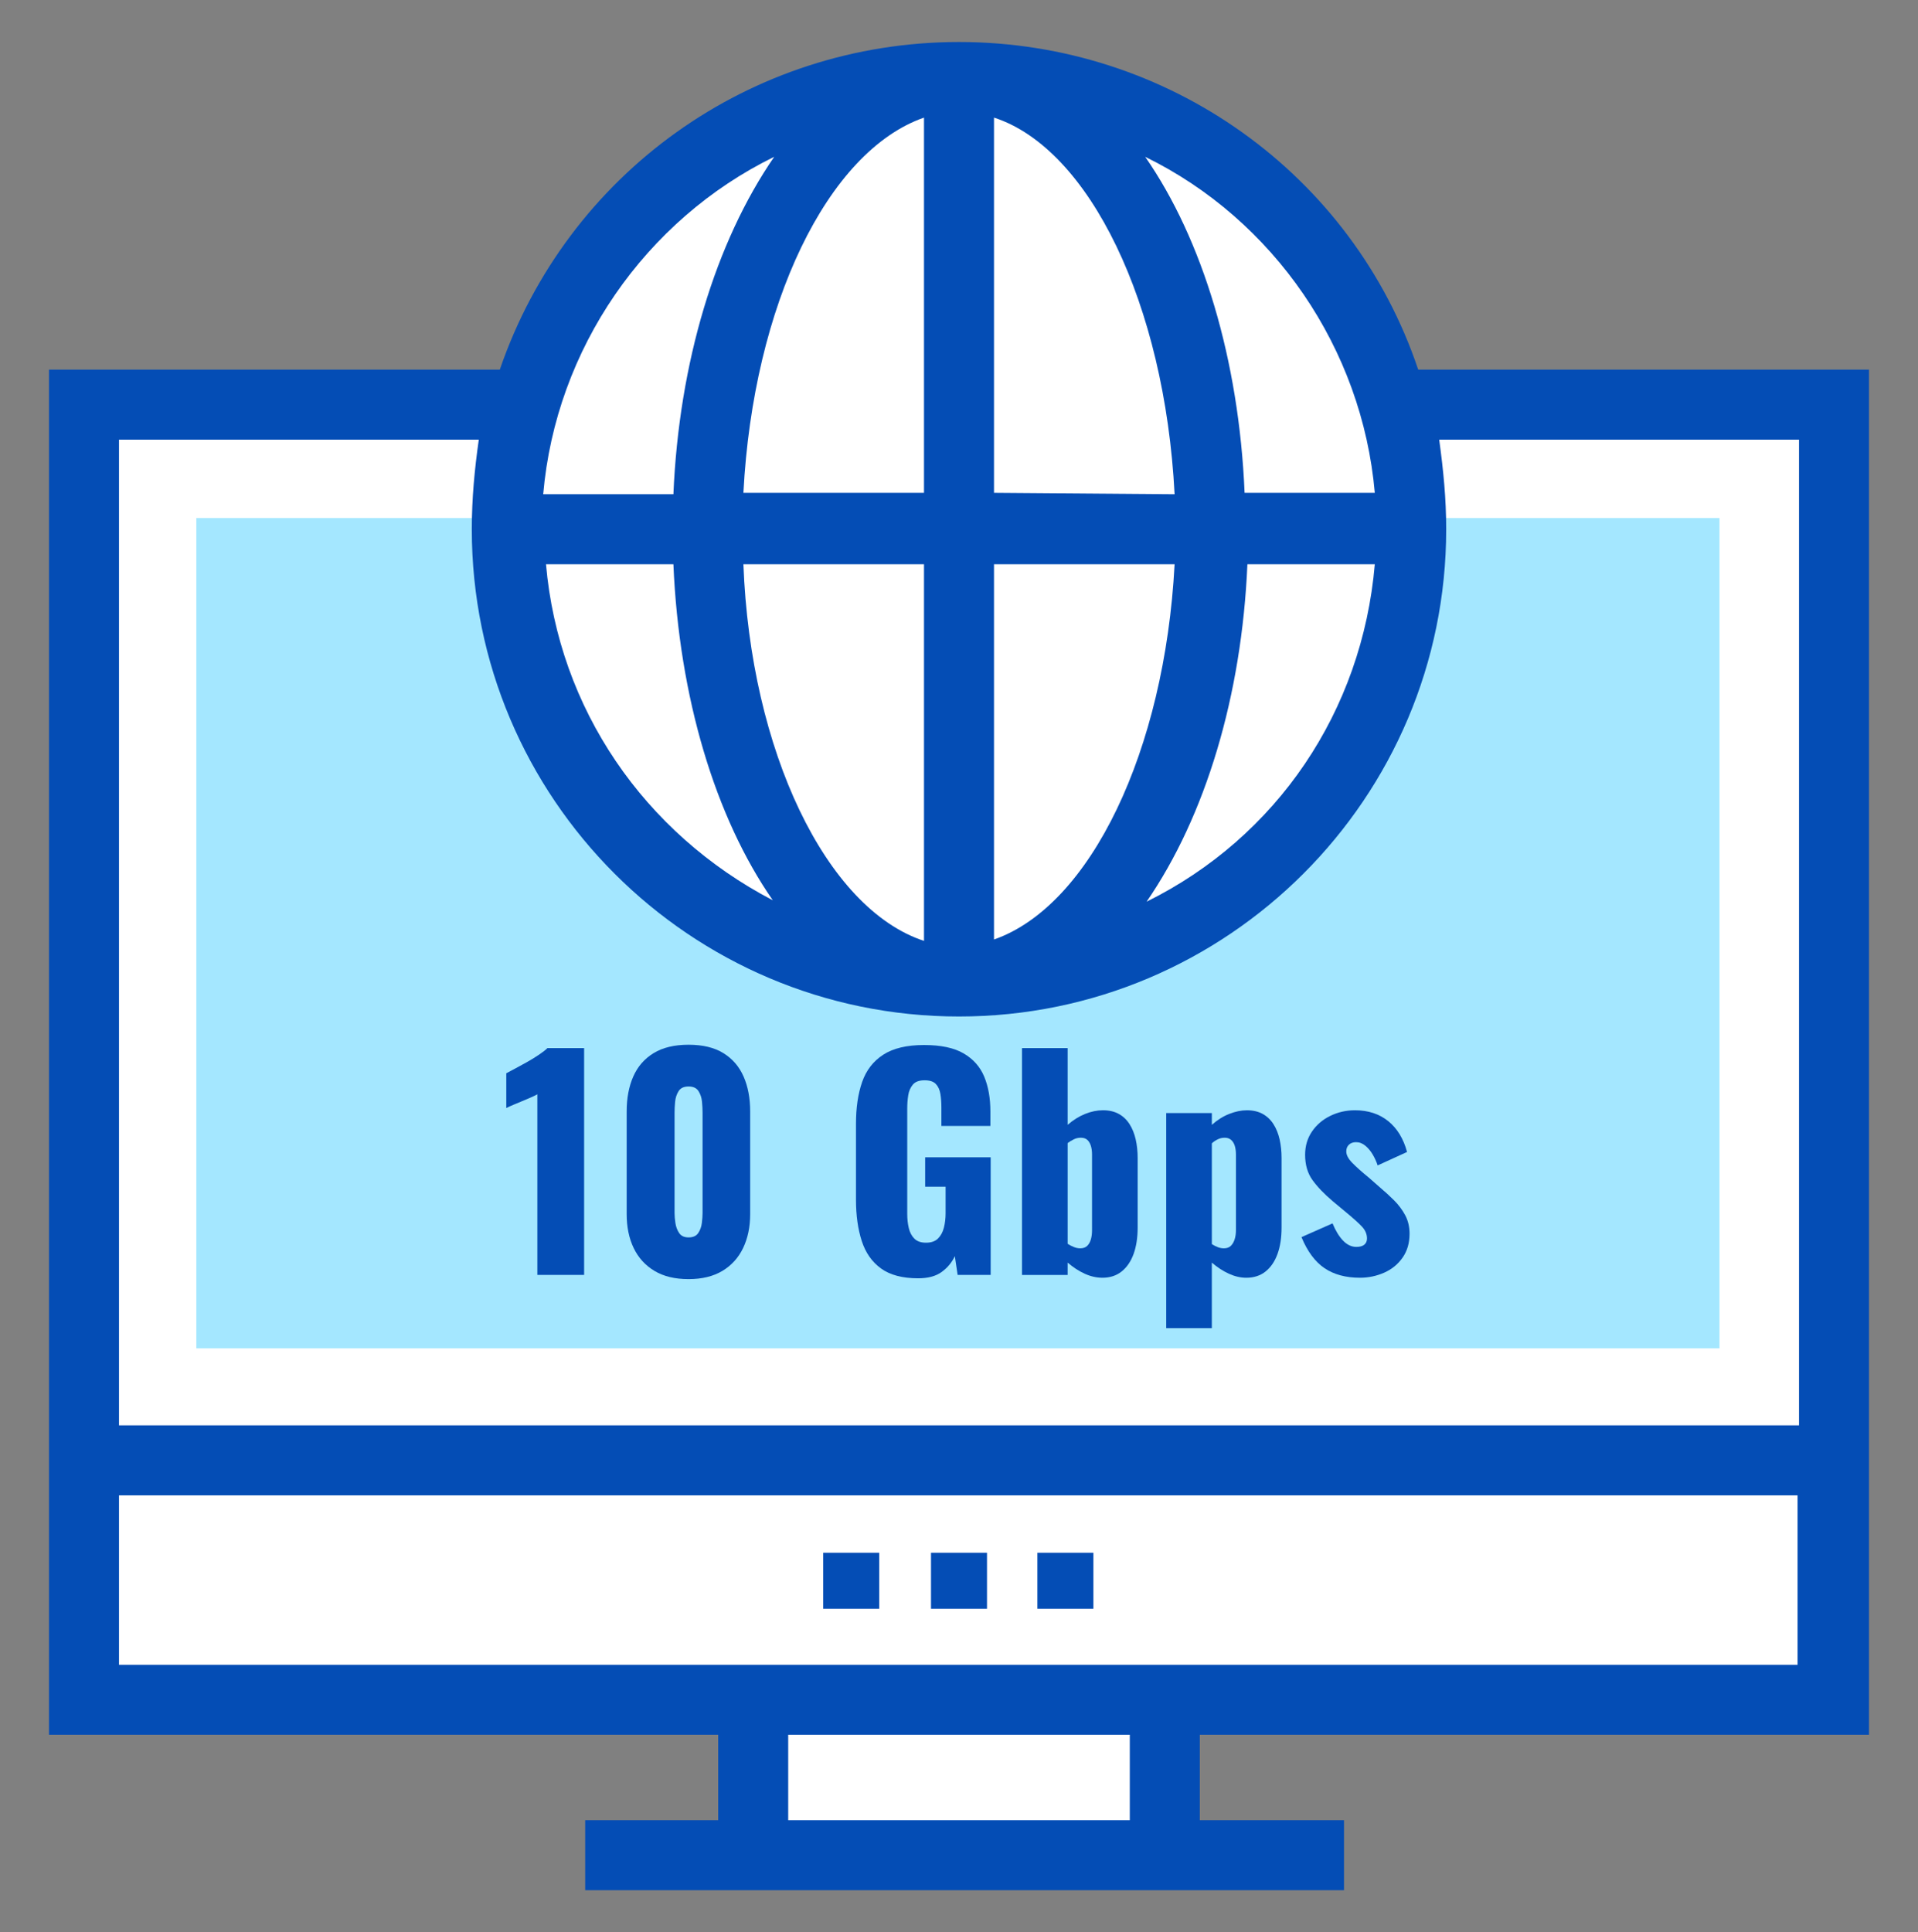 <?xml version="1.0" encoding="utf-8"?>
<!-- Generator: Adobe Illustrator 25.4.1, SVG Export Plug-In . SVG Version: 6.00 Build 0)  -->
<!DOCTYPE svg PUBLIC "-//W3C//DTD SVG 1.1//EN" "http://www.w3.org/Graphics/SVG/1.1/DTD/svg11.dtd">
<svg version="1.1" id="Layer_1" xmlns:x="http://ns.adobe.com/Extensibility/1.0/" xmlns:i="http://ns.adobe.com/AdobeIllustrator/10.0/" xmlns:graph="http://ns.adobe.com/Graphs/1.0/"
	 xmlns="http://www.w3.org/2000/svg" xmlns:xlink="http://www.w3.org/1999/xlink" x="0px" y="0px" width="137px" height="138px"
	 viewBox="0 0 137 138" style="enable-background:new 0 0 137 138;" xml:space="preserve">
<rect x="0" y="0" width="137" height="138" fill="#808080" stroke="none"/>
<style type="text/css">
	.st0{fill:#FFFFFF;}
	.st1{fill:#044DB5;}
	.st2{fill:#A4E7FF;}
</style>
<rect x="6" y="104.5" class="st0" width="125" height="17.1"/>
<g>
	<rect x="58.8" y="110.9" class="st1" width="4" height="4"/>
	<rect x="66.5" y="110.9" class="st1" width="4" height="4"/>
	<rect x="74.1" y="110.9" class="st1" width="4" height="4"/>
</g>
<g>
	<rect x="53.8" y="121.6" class="st0" width="29.4" height="10.9"/>
	<rect x="6" y="28.9" class="st0" width="125" height="75.4"/>
</g>
<path class="st2" d="M100.622,37c0,0.3,0,0.5,0,0.8c0,17.8-14.4,32.2-32.2,32.2s-32.3-14.4-32.3-32.2c0-0.3,0-0.5,0-0.8h-22.1v59.3
	h108.8V37H100.622z"/>
<circle class="st0" cx="68.5" cy="37.8" r="32.2"/>
<path class="st1" d="M133.5,123.9V26.4h-32.2C96.6,12.4,83.4,3,68.5,3s-28,9.4-32.8,23.4H3.5v97.5h47.8v6.1h-9.5v5H96v-5H85.7v-6.1
	H133.5z M8.5,101.8V31.4h25.7c-0.3,2.1-0.5,4.2-0.5,6.4c0,19.2,15.6,34.8,34.8,34.8s34.8-15.6,34.8-34.8c0-2.2-0.2-4.2-0.5-6.4h25.7
	v70.4H8.5z M71,67.1V40.3h12.9C83.2,53.6,77.9,64.7,71,67.1z M71,35.2V8.4c6.8,2.2,12.2,13.3,12.9,26.9L71,35.2L71,35.2z M98.2,40.3
	c-0.9,10.5-7,19.5-16.3,24.1c4.2-6.1,6.8-14.7,7.2-24.1C89.1,40.3,98.2,40.3,98.2,40.3z M88.9,35.2c-0.4-9.5-3-18.1-7.1-24
	c9.2,4.5,15.5,13.7,16.4,24H88.9z M55.3,11.2c-4.2,6.1-6.8,14.7-7.2,24.1h-9.3C39.7,24.9,46.1,15.7,55.3,11.2z M66,40.3v26.9
	c-7-2.3-12.4-13.6-12.9-26.9C53.1,40.3,66,40.3,66,40.3z M48.1,40.3c0.4,9.5,3,18.1,7.1,24C46,59.5,39.9,50.6,39,40.3H48.1z
	 M53.1,35.2c0.7-13.4,6-24.4,12.9-26.8v26.8H53.1z M80.7,123.9v6.1H56.3v-6.1H80.7z M8.5,118.9v-12.1h119.9v12.1H8.5z"/>
<g>
	<path class="st1" d="M38.383,91.058V78.157c-0.147,0.08-0.314,0.16-0.5,0.24c-0.187,0.08-0.384,0.163-0.59,0.25
		s-0.407,0.17-0.6,0.25c-0.194,0.08-0.37,0.16-0.53,0.24v-2.481c0.146-0.08,0.353-0.19,0.62-0.33
		c0.267-0.14,0.553-0.296,0.86-0.47c0.307-0.173,0.593-0.35,0.86-0.53c0.267-0.18,0.467-0.336,0.6-0.47
		h2.62v16.2H38.383z"/>
	<path class="st1" d="M49.183,91.357c-0.974,0-1.787-0.197-2.44-0.59c-0.653-0.394-1.147-0.936-1.48-1.63
		c-0.334-0.693-0.5-1.5-0.5-2.42V79.377c0-0.946,0.156-1.776,0.47-2.489c0.314-0.714,0.797-1.27,1.45-1.67
		c0.653-0.4,1.486-0.601,2.5-0.601c1.013,0,1.843,0.2,2.49,0.601c0.646,0.399,1.127,0.956,1.44,1.67
		c0.313,0.713,0.47,1.543,0.47,2.489v7.341c0,0.906-0.167,1.71-0.5,2.409c-0.334,0.7-0.827,1.247-1.48,1.641
		C50.949,91.16,50.143,91.357,49.183,91.357z M49.183,88.377c0.32,0,0.55-0.102,0.69-0.31
		s0.227-0.446,0.26-0.72c0.033-0.273,0.05-0.511,0.05-0.71V79.457c0-0.227-0.014-0.482-0.04-0.769
		c-0.027-0.287-0.11-0.54-0.25-0.76c-0.14-0.221-0.377-0.33-0.71-0.33c-0.334,0-0.57,0.109-0.71,0.33
		c-0.14,0.22-0.224,0.473-0.25,0.76c-0.027,0.287-0.04,0.543-0.04,0.769v7.181c0,0.199,0.02,0.436,0.06,0.71
		s0.13,0.513,0.27,0.72S48.876,88.377,49.183,88.377z"/>
	<path class="st1" d="M65.582,91.298c-1.12,0-2.003-0.234-2.65-0.7c-0.647-0.467-1.107-1.123-1.38-1.971
		c-0.273-0.846-0.41-1.822-0.41-2.93v-5.439c0-1.147,0.146-2.141,0.44-2.981
		c0.293-0.84,0.797-1.49,1.51-1.95c0.713-0.46,1.683-0.69,2.91-0.69c1.2,0,2.143,0.199,2.83,0.6
		c0.686,0.4,1.176,0.953,1.47,1.66c0.293,0.707,0.44,1.533,0.44,2.479v1.04h-3.499v-1.319
		c0-0.347-0.023-0.667-0.07-0.96s-0.153-0.53-0.32-0.71c-0.167-0.181-0.437-0.271-0.81-0.271
		c-0.387,0-0.667,0.103-0.84,0.31c-0.173,0.206-0.284,0.463-0.33,0.769c-0.047,0.307-0.07,0.627-0.07,0.96v7.5
		c0,0.36,0.037,0.697,0.11,1.01c0.073,0.314,0.206,0.567,0.4,0.761s0.47,0.29,0.83,0.29
		c0.373,0,0.66-0.101,0.86-0.301c0.2-0.199,0.34-0.46,0.42-0.779c0.08-0.32,0.12-0.66,0.12-1.02v-1.899
		h-1.46v-2.101h4.68v8.4h-2.36l-0.2-1.34c-0.213,0.453-0.527,0.83-0.94,1.13
		C66.849,91.147,66.289,91.298,65.582,91.298z"/>
	<path class="st1" d="M78.742,91.258c-0.427,0-0.85-0.098-1.27-0.29c-0.421-0.193-0.824-0.457-1.211-0.79v0.88
		h-3.26V74.857h3.26v5.479c0.4-0.346,0.817-0.606,1.25-0.779c0.434-0.174,0.857-0.26,1.27-0.26
		c0.44,0,0.816,0.086,1.13,0.26c0.314,0.173,0.57,0.417,0.77,0.73c0.199,0.314,0.346,0.677,0.44,1.09
		c0.093,0.414,0.14,0.854,0.14,1.32v4.981c0,0.72-0.097,1.347-0.289,1.88
		c-0.194,0.533-0.477,0.95-0.851,1.25S79.289,91.258,78.742,91.258z M77.162,89.157c0.213,0,0.38-0.06,0.5-0.18
		s0.207-0.276,0.26-0.47c0.054-0.193,0.08-0.41,0.08-0.65V82.457c0-0.227-0.026-0.43-0.08-0.609
		c-0.053-0.181-0.137-0.323-0.25-0.431c-0.113-0.106-0.27-0.159-0.47-0.159c-0.174,0-0.337,0.036-0.49,0.109
		s-0.303,0.164-0.45,0.271v7.199c0.147,0.094,0.297,0.171,0.45,0.231S77.015,89.157,77.162,89.157z"/>
	<path class="st1" d="M83.301,94.857V79.497h3.26v0.84c0.387-0.346,0.801-0.606,1.24-0.779
		c0.44-0.174,0.86-0.26,1.26-0.26c0.44,0,0.817,0.086,1.131,0.26c0.312,0.173,0.569,0.417,0.769,0.73
		c0.2,0.314,0.347,0.677,0.44,1.09c0.093,0.414,0.14,0.854,0.14,1.32v4.981c0,0.72-0.097,1.347-0.29,1.88
		s-0.477,0.95-0.85,1.25c-0.374,0.3-0.834,0.45-1.38,0.45c-0.414,0-0.83-0.098-1.25-0.29
		c-0.421-0.193-0.824-0.457-1.211-0.79v4.68H83.301z M87.421,89.157c0.213,0,0.38-0.06,0.5-0.18
		s0.21-0.276,0.271-0.47c0.06-0.193,0.09-0.41,0.09-0.65V82.457c0-0.227-0.027-0.43-0.08-0.609
		c-0.054-0.181-0.141-0.323-0.26-0.431c-0.12-0.106-0.273-0.159-0.46-0.159c-0.174,0-0.337,0.036-0.49,0.109
		s-0.297,0.17-0.431,0.29v7.2c0.147,0.094,0.29,0.167,0.431,0.22C87.131,89.131,87.275,89.157,87.421,89.157z"/>
	<path class="st1" d="M97.141,91.258c-1.014,0-1.856-0.227-2.53-0.681c-0.673-0.453-1.223-1.193-1.649-2.22
		l2.22-0.981c0.213,0.52,0.463,0.931,0.75,1.23s0.604,0.45,0.95,0.45c0.253,0,0.443-0.054,0.57-0.16
		c0.126-0.106,0.19-0.253,0.19-0.44c0-0.307-0.117-0.586-0.35-0.84c-0.233-0.253-0.65-0.626-1.25-1.12
		l-0.84-0.699c-0.614-0.52-1.098-1.023-1.45-1.511c-0.353-0.486-0.53-1.09-0.53-1.81
		c0-0.627,0.163-1.18,0.49-1.66c0.326-0.48,0.763-0.854,1.31-1.12s1.134-0.399,1.761-0.399
		c0.946,0,1.739,0.26,2.38,0.779c0.64,0.52,1.086,1.254,1.34,2.2l-2.101,0.96
		c-0.08-0.253-0.193-0.507-0.34-0.76s-0.323-0.467-0.529-0.641c-0.207-0.173-0.431-0.26-0.671-0.26
		c-0.213,0-0.383,0.06-0.51,0.181c-0.127,0.119-0.19,0.279-0.19,0.479c0,0.254,0.143,0.527,0.43,0.82
		c0.286,0.293,0.683,0.646,1.19,1.06l0.819,0.72c0.333,0.28,0.66,0.58,0.981,0.9
		c0.319,0.32,0.583,0.674,0.79,1.06c0.206,0.387,0.31,0.826,0.31,1.319c0,0.667-0.167,1.237-0.5,1.71
		c-0.333,0.474-0.769,0.83-1.31,1.07S97.754,91.258,97.141,91.258z"/>
</g>
</svg>
